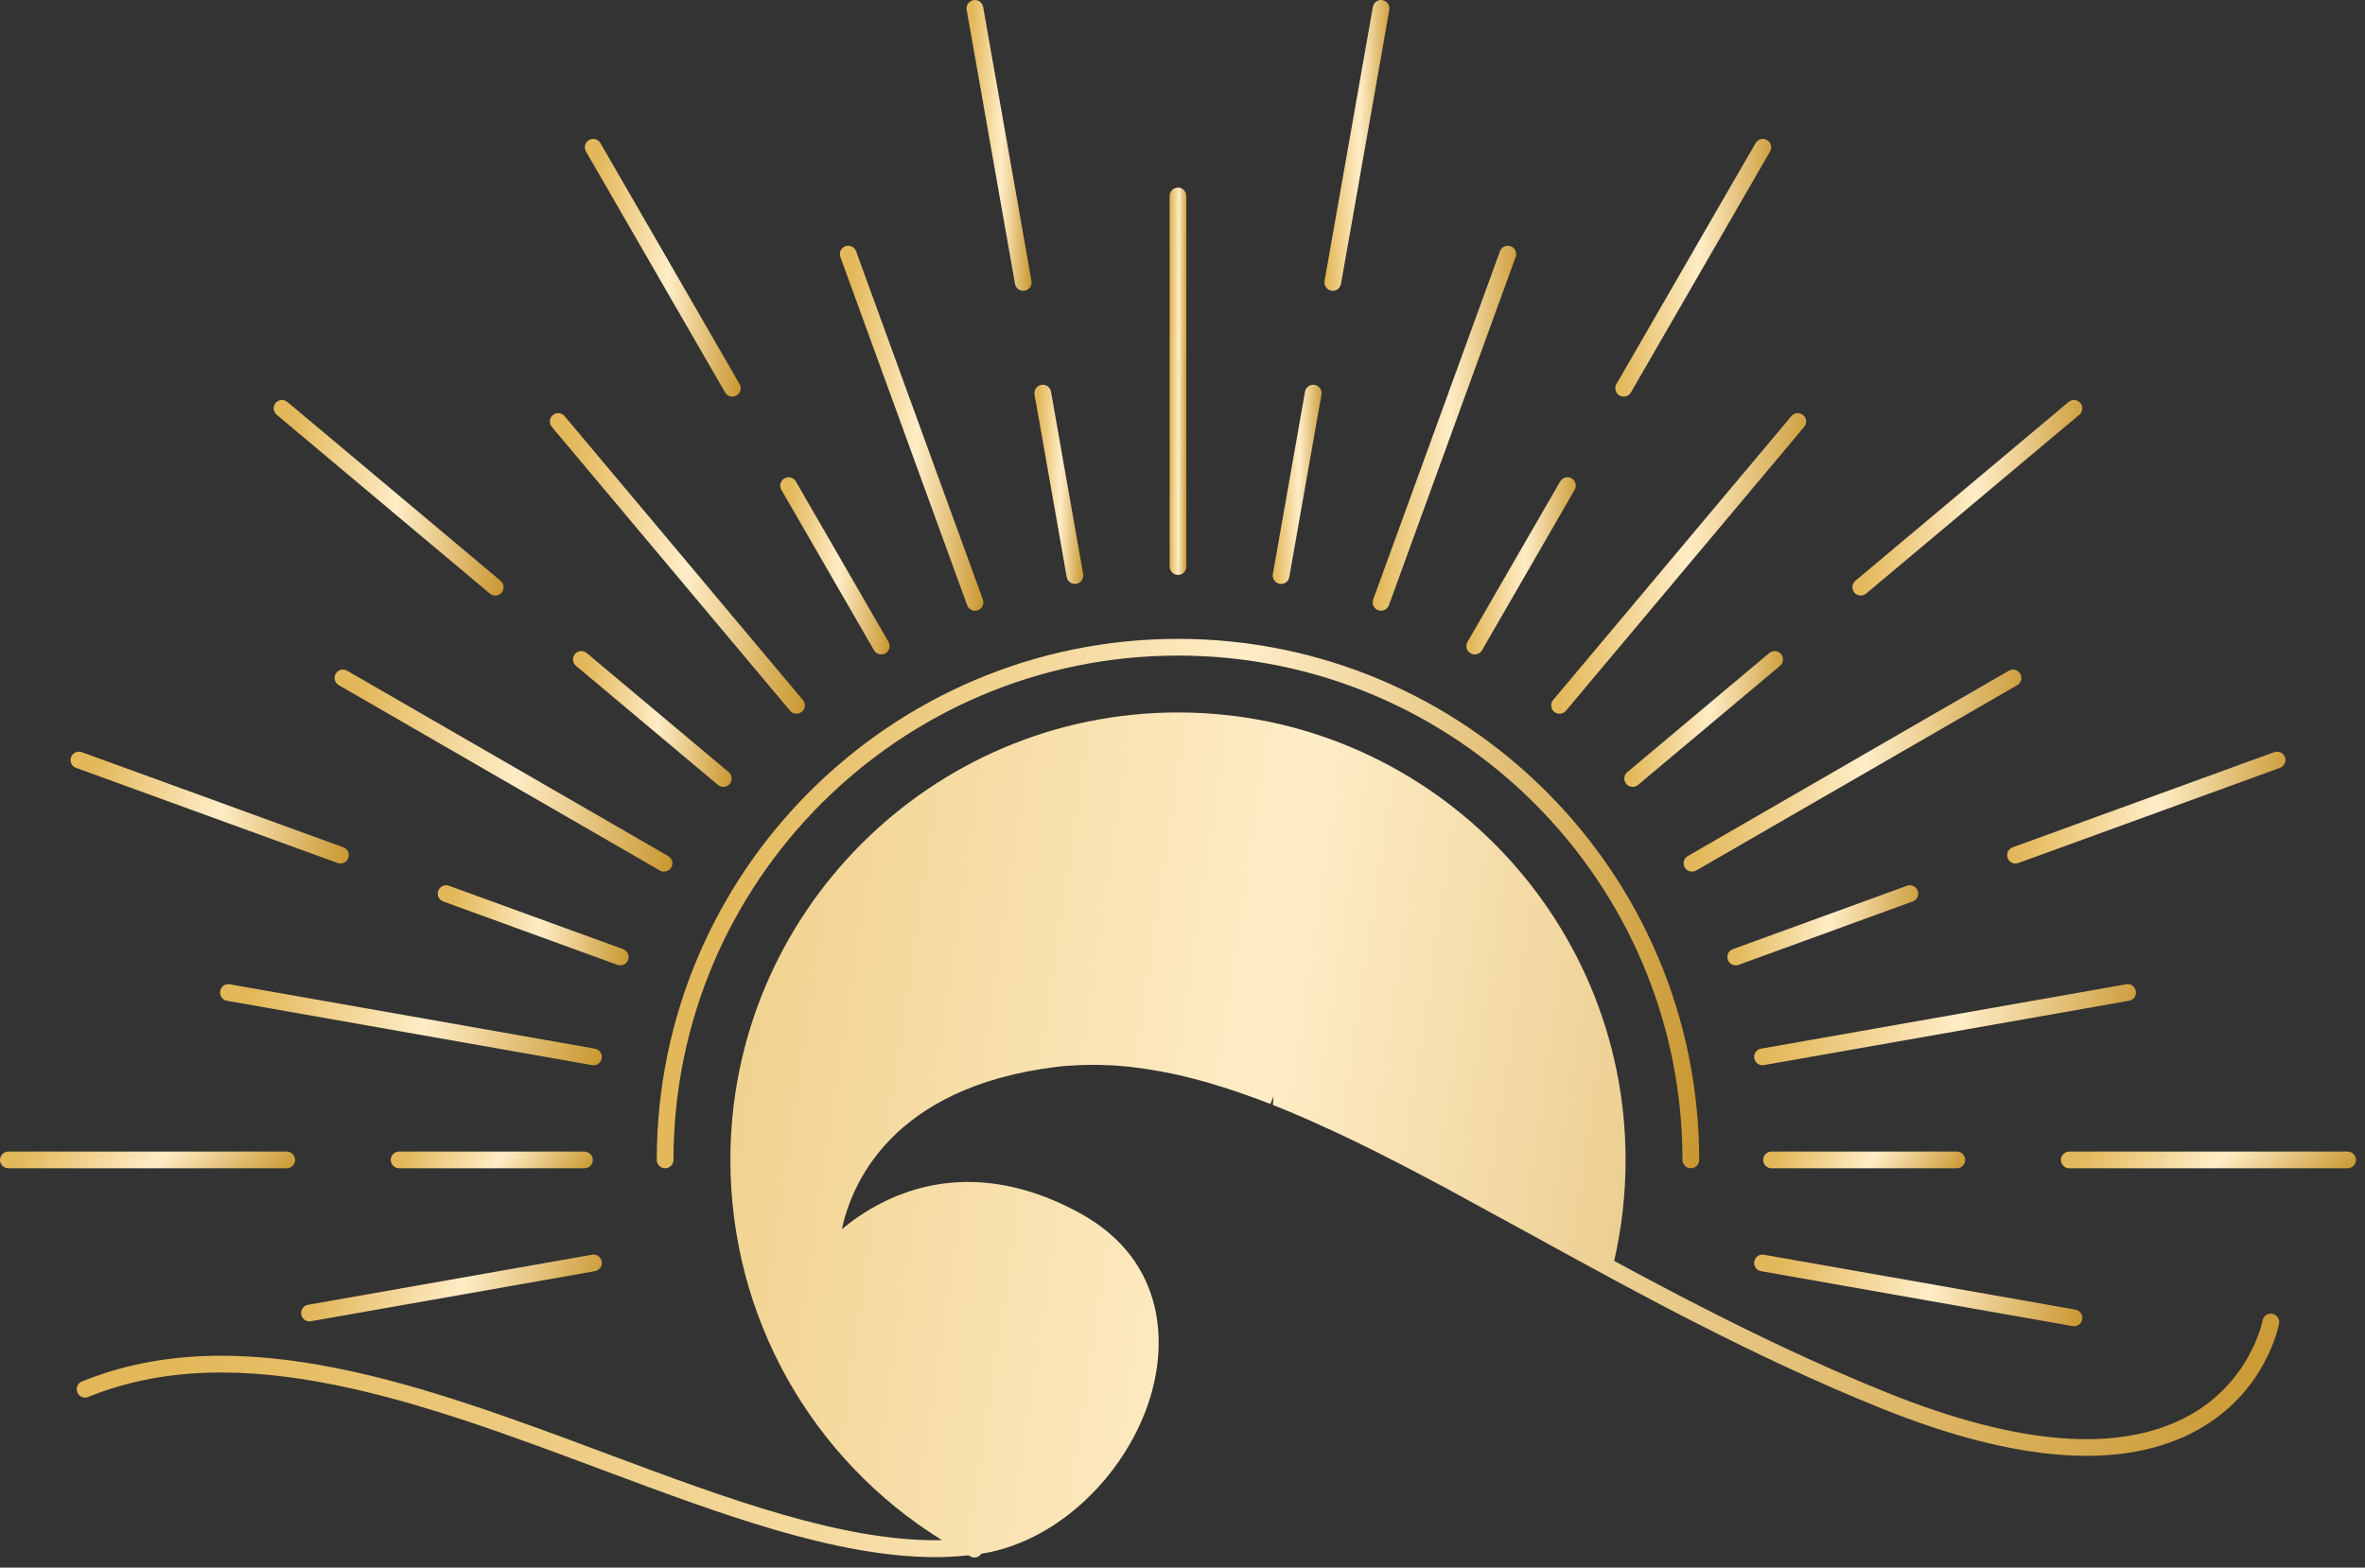 <svg width="184" height="122" viewBox="0 0 184 122" fill="none" xmlns="http://www.w3.org/2000/svg">
<rect x="0" y="0" width="184" height="122" fill="#333333" stroke="none"/>
<path d="M91.65 44.744C91.291 44.744 91 44.453 91 44.094V15.25C91 14.891 91.291 14.6 91.65 14.6C92.009 14.6 92.3 14.891 92.3 15.25V44.094C92.3 44.453 92.009 44.744 91.65 44.744Z" fill="url(#paint0_linear_95_362)"/>
<path d="M107.445 47.53C107.371 47.53 107.296 47.517 107.223 47.491C106.885 47.368 106.711 46.996 106.835 46.658L116.7 19.554C116.823 19.216 117.198 19.044 117.533 19.165C117.871 19.288 118.045 19.66 117.921 19.998L108.056 47.103C107.959 47.366 107.71 47.53 107.445 47.53Z" fill="url(#paint1_linear_95_362)"/>
<path d="M121.331 55.547C121.184 55.547 121.036 55.498 120.914 55.395C120.639 55.164 120.603 54.755 120.834 54.48L139.374 32.385C139.604 32.111 140.015 32.074 140.289 32.304C140.564 32.535 140.6 32.944 140.369 33.219L121.829 55.316C121.701 55.468 121.517 55.547 121.331 55.547Z" fill="url(#paint2_linear_95_362)"/>
<path d="M131.64 67.833C131.415 67.833 131.197 67.716 131.076 67.507C130.896 67.197 131.003 66.8 131.314 66.621L156.293 52.197C156.601 52.017 157 52.126 157.181 52.434C157.361 52.745 157.254 53.142 156.943 53.322L131.965 67.746C131.862 67.805 131.751 67.833 131.64 67.833Z" fill="url(#paint3_linear_95_362)"/>
<path d="M137.124 82.901C136.814 82.901 136.54 82.68 136.485 82.365C136.422 82.01 136.658 81.674 137.012 81.612L165.418 76.602C165.768 76.528 166.109 76.775 166.171 77.129C166.234 77.483 165.998 77.82 165.644 77.882L137.238 82.891C137.199 82.9 137.161 82.901 137.124 82.901Z" fill="url(#paint4_linear_95_362)"/>
<path d="M46.176 82.902C46.138 82.902 46.1 82.899 46.062 82.892L17.656 77.883C17.302 77.821 17.066 77.484 17.129 77.13C17.191 76.777 17.528 76.531 17.882 76.603L46.288 81.613C46.642 81.675 46.878 82.012 46.815 82.366C46.76 82.68 46.486 82.902 46.176 82.902Z" fill="url(#paint5_linear_95_362)"/>
<path d="M51.66 67.832C51.549 67.832 51.438 67.805 51.336 67.745L26.357 53.322C26.046 53.142 25.939 52.745 26.119 52.434C26.298 52.124 26.695 52.016 27.007 52.197L51.986 66.621C52.297 66.799 52.404 67.197 52.224 67.507C52.103 67.716 51.885 67.832 51.66 67.832Z" fill="url(#paint6_linear_95_362)"/>
<path d="M61.971 55.547C61.785 55.547 61.6 55.468 61.472 55.316L42.931 33.219C42.7 32.944 42.736 32.535 43.011 32.304C43.288 32.074 43.697 32.111 43.926 32.385L62.468 54.48C62.699 54.757 62.663 55.164 62.388 55.395C62.266 55.498 62.118 55.547 61.971 55.547Z" fill="url(#paint7_linear_95_362)"/>
<path d="M75.858 47.529C75.593 47.529 75.343 47.365 75.247 47.102L65.381 19.997C65.258 19.659 65.432 19.287 65.77 19.163C66.107 19.041 66.48 19.215 66.603 19.552L76.468 46.657C76.591 46.995 76.417 47.367 76.08 47.489C76.007 47.517 75.931 47.529 75.858 47.529Z" fill="url(#paint8_linear_95_362)"/>
<path d="M99.669 45.446C99.632 45.446 99.593 45.443 99.555 45.436C99.201 45.374 98.965 45.037 99.028 44.683L101.532 30.481C101.594 30.128 101.933 29.886 102.285 29.954C102.639 30.016 102.875 30.353 102.812 30.707L100.308 44.909C100.253 45.224 99.978 45.446 99.669 45.446Z" fill="url(#paint9_linear_95_362)"/>
<path d="M114.737 50.931C114.627 50.931 114.515 50.903 114.413 50.843C114.102 50.664 113.995 50.267 114.175 49.956L121.386 37.466C121.566 37.155 121.964 37.047 122.274 37.229C122.585 37.408 122.692 37.805 122.512 38.116L115.301 50.606C115.18 50.814 114.961 50.931 114.737 50.931Z" fill="url(#paint10_linear_95_362)"/>
<path d="M127.023 61.239C126.837 61.239 126.653 61.16 126.525 61.007C126.294 60.732 126.33 60.323 126.605 60.092L137.653 50.822C137.929 50.59 138.339 50.628 138.568 50.902C138.799 51.178 138.763 51.586 138.488 51.817L127.44 61.087C127.318 61.19 127.17 61.239 127.023 61.239Z" fill="url(#paint11_linear_95_362)"/>
<path d="M135.041 75.127C134.776 75.127 134.526 74.964 134.43 74.7C134.307 74.362 134.481 73.99 134.818 73.867L148.37 68.933C148.705 68.811 149.08 68.984 149.203 69.322C149.326 69.659 149.152 70.031 148.815 70.154L135.263 75.088C135.19 75.115 135.115 75.127 135.041 75.127Z" fill="url(#paint12_linear_95_362)"/>
<path d="M152.248 90.921H137.826C137.467 90.921 137.176 90.63 137.176 90.271C137.176 89.912 137.467 89.621 137.826 89.621H152.248C152.607 89.621 152.898 89.912 152.898 90.271C152.898 90.63 152.607 90.921 152.248 90.921Z" fill="url(#paint13_linear_95_362)"/>
<path d="M45.474 90.921H31.052C30.693 90.921 30.402 90.63 30.402 90.271C30.402 89.912 30.693 89.621 31.052 89.621H45.474C45.833 89.621 46.124 89.912 46.124 90.271C46.124 90.63 45.833 90.921 45.474 90.921Z" fill="url(#paint14_linear_95_362)"/>
<path d="M48.259 75.128C48.185 75.128 48.11 75.115 48.037 75.089L34.485 70.156C34.147 70.033 33.973 69.661 34.097 69.323C34.22 68.985 34.596 68.813 34.93 68.935L48.482 73.868C48.82 73.991 48.994 74.363 48.87 74.701C48.774 74.964 48.525 75.128 48.259 75.128Z" fill="url(#paint15_linear_95_362)"/>
<path d="M56.276 61.239C56.129 61.239 55.981 61.19 55.859 61.087L44.812 51.817C44.537 51.586 44.501 51.177 44.732 50.902C44.962 50.628 45.372 50.59 45.647 50.822L56.694 60.092C56.969 60.323 57.005 60.732 56.774 61.007C56.646 61.16 56.462 61.239 56.276 61.239Z" fill="url(#paint16_linear_95_362)"/>
<path d="M68.564 50.931C68.339 50.931 68.121 50.814 68 50.606L60.789 38.116C60.609 37.805 60.716 37.408 61.027 37.229C61.336 37.047 61.735 37.155 61.915 37.466L69.126 49.956C69.306 50.267 69.199 50.664 68.888 50.843C68.786 50.903 68.674 50.931 68.564 50.931Z" fill="url(#paint17_linear_95_362)"/>
<path d="M83.632 45.446C83.322 45.446 83.048 45.224 82.993 44.909L80.489 30.707C80.426 30.353 80.662 30.016 81.016 29.954C81.366 29.884 81.707 30.128 81.769 30.481L84.273 44.683C84.336 45.037 84.1 45.374 83.746 45.436C83.707 45.444 83.669 45.446 83.632 45.446Z" fill="url(#paint18_linear_95_362)"/>
<path d="M103.692 22.631C103.655 22.631 103.616 22.628 103.578 22.62C103.224 22.558 102.988 22.221 103.051 21.867L106.812 0.54C106.874 0.187 107.212 -0.058 107.565 0.013C107.919 0.075 108.155 0.412 108.092 0.766L104.331 22.093C104.276 22.409 104.002 22.631 103.692 22.631Z" fill="url(#paint19_linear_95_362)"/>
<path d="M126.321 30.868C126.211 30.868 126.099 30.84 125.997 30.78C125.686 30.601 125.579 30.204 125.759 29.893L136.588 11.137C136.768 10.826 137.164 10.718 137.476 10.9C137.787 11.079 137.894 11.476 137.714 11.787L126.885 30.543C126.764 30.751 126.546 30.868 126.321 30.868Z" fill="url(#paint20_linear_95_362)"/>
<path d="M144.769 46.347C144.583 46.347 144.399 46.269 144.271 46.115C144.04 45.84 144.076 45.431 144.351 45.2L160.942 31.28C161.219 31.049 161.628 31.087 161.857 31.36C162.088 31.637 162.052 32.044 161.777 32.276L145.186 46.196C145.064 46.297 144.917 46.347 144.769 46.347Z" fill="url(#paint21_linear_95_362)"/>
<path d="M156.811 67.203C156.546 67.203 156.296 67.039 156.2 66.775C156.077 66.437 156.251 66.065 156.588 65.942L176.939 58.536C177.275 58.414 177.649 58.587 177.772 58.924C177.895 59.262 177.721 59.634 177.384 59.757L157.033 67.163C156.96 67.191 156.885 67.203 156.811 67.203Z" fill="url(#paint22_linear_95_362)"/>
<path d="M182.651 90.921H160.994C160.635 90.921 160.344 90.63 160.344 90.271C160.344 89.912 160.635 89.621 160.994 89.621H182.651C183.01 89.621 183.301 89.912 183.301 90.271C183.301 90.63 183.01 90.921 182.651 90.921Z" fill="url(#paint23_linear_95_362)"/>
<path d="M22.308 90.921H0.65C0.291 90.921 0 90.63 0 90.271C0 89.912 0.291 89.621 0.65 89.621H22.308C22.667 89.621 22.958 89.912 22.958 90.271C22.958 90.63 22.667 90.921 22.308 90.921Z" fill="url(#paint24_linear_95_362)"/>
<path d="M26.49 67.203C26.416 67.203 26.341 67.189 26.268 67.163L5.916 59.758C5.578 59.635 5.404 59.263 5.528 58.925C5.651 58.589 6.027 58.414 6.361 58.536L26.713 65.942C27.051 66.066 27.225 66.438 27.101 66.775C27.005 67.04 26.755 67.203 26.49 67.203Z" fill="url(#paint25_linear_95_362)"/>
<path d="M38.53 46.347C38.383 46.347 38.235 46.298 38.113 46.196L21.523 32.276C21.248 32.044 21.212 31.636 21.443 31.36C21.673 31.087 22.083 31.049 22.358 31.28L38.948 45.2C39.223 45.431 39.259 45.84 39.028 46.115C38.9 46.269 38.716 46.347 38.53 46.347Z" fill="url(#paint26_linear_95_362)"/>
<path d="M56.979 30.868C56.754 30.868 56.536 30.751 56.415 30.543L45.587 11.787C45.407 11.476 45.514 11.079 45.825 10.9C46.134 10.718 46.533 10.826 46.713 11.137L57.541 29.893C57.721 30.204 57.614 30.601 57.303 30.78C57.201 30.84 57.089 30.868 56.979 30.868Z" fill="url(#paint27_linear_95_362)"/>
<path d="M79.608 22.631C79.298 22.631 79.024 22.409 78.969 22.093L75.209 0.766C75.146 0.412 75.382 0.075 75.736 0.013C76.086 -0.059 76.427 0.187 76.489 0.54L80.249 21.868C80.312 22.222 80.076 22.559 79.722 22.621C79.684 22.629 79.646 22.631 79.608 22.631Z" fill="url(#paint28_linear_95_362)"/>
<path d="M24.077 102.834C23.767 102.834 23.493 102.612 23.438 102.297C23.375 101.943 23.611 101.606 23.965 101.544L46.065 97.648C46.415 97.579 46.756 97.823 46.818 98.175C46.881 98.529 46.645 98.867 46.291 98.928L24.191 102.824C24.153 102.832 24.115 102.834 24.077 102.834Z" fill="url(#paint29_linear_95_362)"/>
<path d="M161.362 103.212C161.325 103.212 161.286 103.209 161.248 103.202L137.012 98.929C136.658 98.867 136.422 98.53 136.485 98.176C136.546 97.823 136.885 97.581 137.238 97.649L161.474 101.922C161.828 101.984 162.064 102.321 162.001 102.675C161.946 102.99 161.672 103.212 161.362 103.212Z" fill="url(#paint30_linear_95_362)"/>
<path d="M176.787 102.245C176.435 102.175 176.096 102.415 176.031 102.767C176.023 102.815 175.106 107.526 170.299 110.171C164.953 113.11 157.057 112.509 146.828 108.386C139.257 105.334 132.129 101.671 125.58 98.129C125.581 98.126 125.584 98.123 125.585 98.118C126.174 95.559 126.473 92.918 126.473 90.27C126.473 71.067 110.851 55.447 91.648 55.447C72.446 55.447 56.824 71.067 56.824 90.27C56.824 102.415 63.073 113.529 73.289 119.864C65.646 120.013 56.661 116.667 47.197 113.129C33.192 107.892 18.71 102.48 6.373 107.515C6.04 107.651 5.881 108.03 6.017 108.362C6.152 108.695 6.53 108.855 6.864 108.719C18.73 103.877 32.971 109.199 46.741 114.347C56.112 117.85 65.026 121.182 72.792 121.182C73.656 121.182 74.503 121.127 75.338 121.04C75.4 121.073 75.457 121.111 75.519 121.143C75.615 121.193 75.718 121.217 75.82 121.217C76.034 121.217 76.231 121.1 76.354 120.913C76.617 120.87 76.881 120.83 77.14 120.771C77.851 120.612 78.571 120.388 79.277 120.104C80.294 119.696 81.292 119.163 82.245 118.518C84.07 117.281 85.727 115.63 87.039 113.742C87.467 113.126 87.862 112.479 88.214 111.816C88.566 111.151 88.876 110.468 89.136 109.786C91.038 104.787 90.717 98.137 84.113 94.467C83.379 94.059 82.632 93.695 81.893 93.385C81.182 93.087 80.468 92.835 79.773 92.636C73.941 90.96 69.471 92.842 66.748 94.713C66.268 95.043 65.85 95.368 65.498 95.663C66.241 92.188 69.328 84.637 82.135 83.036C82.736 82.961 83.383 82.913 84.169 82.885L84.733 82.874C85.3 82.865 85.872 82.877 86.445 82.909L86.837 82.928C87.528 82.975 88.223 83.052 88.922 83.152L89.441 83.236C90.01 83.325 90.581 83.431 91.156 83.553L91.705 83.668C92.422 83.832 93.141 84.014 93.87 84.222L94.229 84.33C94.857 84.515 95.49 84.716 96.126 84.93L96.761 85.148C97.45 85.389 98.144 85.644 98.843 85.918L99.08 85.314L99.034 85.992C99.794 86.291 100.561 86.614 101.333 86.948L102.016 87.249C102.627 87.519 103.242 87.8 103.861 88.088L104.438 88.356C105.21 88.721 105.989 89.102 106.774 89.492L107.485 89.851C108.078 90.149 108.673 90.455 109.273 90.765L110.109 91.201C110.876 91.602 111.648 92.01 112.428 92.427L119.101 96.069C127.201 100.525 136.382 105.575 146.344 109.593C156.969 113.876 165.249 114.451 170.953 111.297C176.298 108.342 177.274 103.216 177.313 102.999C177.374 102.646 177.139 102.309 176.787 102.245Z" fill="url(#paint31_linear_95_362)"/>
<path d="M51.748 90.921C52.107 90.921 52.398 90.629 52.398 90.27C52.398 68.627 70.006 51.02 91.649 51.02C113.292 51.02 130.9 68.627 130.9 90.27C130.9 90.629 131.191 90.921 131.55 90.921C131.909 90.921 132.2 90.629 132.2 90.27C132.2 67.91 114.009 49.719 91.649 49.719C69.289 49.719 51.098 67.91 51.098 90.27C51.098 90.629 51.389 90.921 51.748 90.921Z" fill="url(#paint32_linear_95_362)"/>
<defs>
<linearGradient id="paint0_linear_95_362" x1="91.11" y1="17.391" x2="92.367" y2="17.394" gradientUnits="userSpaceOnUse">
<stop stop-color="#E3B85A"/>
<stop offset="0.49" stop-color="#FFEDC7"/>
<stop offset="1" stop-color="#C99730"/>
</linearGradient>
<linearGradient id="paint1_linear_95_362" x1="107.738" y1="21.756" x2="118.534" y2="21.998" gradientUnits="userSpaceOnUse">
<stop stop-color="#E3B85A"/>
<stop offset="0.49" stop-color="#FFEDC7"/>
<stop offset="1" stop-color="#C99730"/>
</linearGradient>
<linearGradient id="paint2_linear_95_362" x1="122.357" y1="34.319" x2="141.504" y2="35.246" gradientUnits="userSpaceOnUse">
<stop stop-color="#E3B85A"/>
<stop offset="0.49" stop-color="#FFEDC7"/>
<stop offset="1" stop-color="#C99730"/>
</linearGradient>
<linearGradient id="paint3_linear_95_362" x1="133.207" y1="53.566" x2="158.4" y2="55.969" gradientUnits="userSpaceOnUse">
<stop stop-color="#E3B85A"/>
<stop offset="0.49" stop-color="#FFEDC7"/>
<stop offset="1" stop-color="#C99730"/>
</linearGradient>
<linearGradient id="paint4_linear_95_362" x1="138.983" y1="77.173" x2="165.786" y2="84.373" gradientUnits="userSpaceOnUse">
<stop stop-color="#E3B85A"/>
<stop offset="0.49" stop-color="#FFEDC7"/>
<stop offset="1" stop-color="#C99730"/>
</linearGradient>
<linearGradient id="paint5_linear_95_362" x1="19.628" y1="77.174" x2="46.429" y2="84.376" gradientUnits="userSpaceOnUse">
<stop stop-color="#E3B85A"/>
<stop offset="0.49" stop-color="#FFEDC7"/>
<stop offset="1" stop-color="#C99730"/>
</linearGradient>
<linearGradient id="paint6_linear_95_362" x1="28.25" y1="53.565" x2="53.443" y2="55.969" gradientUnits="userSpaceOnUse">
<stop stop-color="#E3B85A"/>
<stop offset="0.49" stop-color="#FFEDC7"/>
<stop offset="1" stop-color="#C99730"/>
</linearGradient>
<linearGradient id="paint7_linear_95_362" x1="44.455" y1="34.319" x2="63.603" y2="35.246" gradientUnits="userSpaceOnUse">
<stop stop-color="#E3B85A"/>
<stop offset="0.49" stop-color="#FFEDC7"/>
<stop offset="1" stop-color="#C99730"/>
</linearGradient>
<linearGradient id="paint8_linear_95_362" x1="66.285" y1="21.754" x2="77.081" y2="21.996" gradientUnits="userSpaceOnUse">
<stop stop-color="#E3B85A"/>
<stop offset="0.49" stop-color="#FFEDC7"/>
<stop offset="1" stop-color="#C99730"/>
</linearGradient>
<linearGradient id="paint9_linear_95_362" x1="99.339" y1="31.378" x2="103.018" y2="31.429" gradientUnits="userSpaceOnUse">
<stop stop-color="#E3B85A"/>
<stop offset="0.49" stop-color="#FFEDC7"/>
<stop offset="1" stop-color="#C99730"/>
</linearGradient>
<linearGradient id="paint10_linear_95_362" x1="114.807" y1="38.417" x2="123.03" y2="38.707" gradientUnits="userSpaceOnUse">
<stop stop-color="#E3B85A"/>
<stop offset="0.49" stop-color="#FFEDC7"/>
<stop offset="1" stop-color="#C99730"/>
</linearGradient>
<linearGradient id="paint11_linear_95_362" x1="127.416" y1="51.648" x2="139.307" y2="52.441" gradientUnits="userSpaceOnUse">
<stop stop-color="#E3B85A"/>
<stop offset="0.49" stop-color="#FFEDC7"/>
<stop offset="1" stop-color="#C99730"/>
</linearGradient>
<linearGradient id="paint12_linear_95_362" x1="135.645" y1="69.471" x2="149.751" y2="71.39" gradientUnits="userSpaceOnUse">
<stop stop-color="#E3B85A"/>
<stop offset="0.49" stop-color="#FFEDC7"/>
<stop offset="1" stop-color="#C99730"/>
</linearGradient>
<linearGradient id="paint13_linear_95_362" x1="138.503" y1="89.741" x2="148.803" y2="96.852" gradientUnits="userSpaceOnUse">
<stop stop-color="#E3B85A"/>
<stop offset="0.49" stop-color="#FFEDC7"/>
<stop offset="1" stop-color="#C99730"/>
</linearGradient>
<linearGradient id="paint14_linear_95_362" x1="31.73" y1="89.741" x2="42.029" y2="96.852" gradientUnits="userSpaceOnUse">
<stop stop-color="#E3B85A"/>
<stop offset="0.49" stop-color="#FFEDC7"/>
<stop offset="1" stop-color="#C99730"/>
</linearGradient>
<linearGradient id="paint15_linear_95_362" x1="35.311" y1="69.473" x2="49.418" y2="71.392" gradientUnits="userSpaceOnUse">
<stop stop-color="#E3B85A"/>
<stop offset="0.49" stop-color="#FFEDC7"/>
<stop offset="1" stop-color="#C99730"/>
</linearGradient>
<linearGradient id="paint16_linear_95_362" x1="45.623" y1="51.648" x2="57.513" y2="52.441" gradientUnits="userSpaceOnUse">
<stop stop-color="#E3B85A"/>
<stop offset="0.49" stop-color="#FFEDC7"/>
<stop offset="1" stop-color="#C99730"/>
</linearGradient>
<linearGradient id="paint17_linear_95_362" x1="61.42" y1="38.417" x2="69.644" y2="38.707" gradientUnits="userSpaceOnUse">
<stop stop-color="#E3B85A"/>
<stop offset="0.49" stop-color="#FFEDC7"/>
<stop offset="1" stop-color="#C99730"/>
</linearGradient>
<linearGradient id="paint18_linear_95_362" x1="80.8" y1="31.377" x2="84.479" y2="31.429" gradientUnits="userSpaceOnUse">
<stop stop-color="#E3B85A"/>
<stop offset="0.49" stop-color="#FFEDC7"/>
<stop offset="1" stop-color="#C99730"/>
</linearGradient>
<linearGradient id="paint19_linear_95_362" x1="103.468" y1="2.096" x2="108.364" y2="2.158" gradientUnits="userSpaceOnUse">
<stop stop-color="#E3B85A"/>
<stop offset="0.49" stop-color="#FFEDC7"/>
<stop offset="1" stop-color="#C99730"/>
</linearGradient>
<linearGradient id="paint20_linear_95_362" x1="126.696" y1="12.668" x2="138.416" y2="13.073" gradientUnits="userSpaceOnUse">
<stop stop-color="#E3B85A"/>
<stop offset="0.49" stop-color="#FFEDC7"/>
<stop offset="1" stop-color="#C99730"/>
</linearGradient>
<linearGradient id="paint21_linear_95_362" x1="145.63" y1="32.537" x2="162.859" y2="33.694" gradientUnits="userSpaceOnUse">
<stop stop-color="#E3B85A"/>
<stop offset="0.49" stop-color="#FFEDC7"/>
<stop offset="1" stop-color="#C99730"/>
</linearGradient>
<linearGradient id="paint22_linear_95_362" x1="157.988" y1="59.303" x2="178.519" y2="62.217" gradientUnits="userSpaceOnUse">
<stop stop-color="#E3B85A"/>
<stop offset="0.49" stop-color="#FFEDC7"/>
<stop offset="1" stop-color="#C99730"/>
</linearGradient>
<linearGradient id="paint23_linear_95_362" x1="162.282" y1="89.741" x2="173.296" y2="100.844" gradientUnits="userSpaceOnUse">
<stop stop-color="#E3B85A"/>
<stop offset="0.49" stop-color="#FFEDC7"/>
<stop offset="1" stop-color="#C99730"/>
</linearGradient>
<linearGradient id="paint24_linear_95_362" x1="1.939" y1="89.741" x2="12.953" y2="100.845" gradientUnits="userSpaceOnUse">
<stop stop-color="#E3B85A"/>
<stop offset="0.49" stop-color="#FFEDC7"/>
<stop offset="1" stop-color="#C99730"/>
</linearGradient>
<linearGradient id="paint25_linear_95_362" x1="7.317" y1="59.304" x2="27.849" y2="62.219" gradientUnits="userSpaceOnUse">
<stop stop-color="#E3B85A"/>
<stop offset="0.49" stop-color="#FFEDC7"/>
<stop offset="1" stop-color="#C99730"/>
</linearGradient>
<linearGradient id="paint26_linear_95_362" x1="22.802" y1="32.537" x2="40.03" y2="33.693" gradientUnits="userSpaceOnUse">
<stop stop-color="#E3B85A"/>
<stop offset="0.49" stop-color="#FFEDC7"/>
<stop offset="1" stop-color="#C99730"/>
</linearGradient>
<linearGradient id="paint27_linear_95_362" x1="46.524" y1="12.668" x2="58.243" y2="13.073" gradientUnits="userSpaceOnUse">
<stop stop-color="#E3B85A"/>
<stop offset="0.49" stop-color="#FFEDC7"/>
<stop offset="1" stop-color="#C99730"/>
</linearGradient>
<linearGradient id="paint28_linear_95_362" x1="75.626" y1="2.095" x2="80.521" y2="2.158" gradientUnits="userSpaceOnUse">
<stop stop-color="#E3B85A"/>
<stop offset="0.49" stop-color="#FFEDC7"/>
<stop offset="1" stop-color="#C99730"/>
</linearGradient>
<linearGradient id="paint29_linear_95_362" x1="25.404" y1="98.118" x2="46.638" y2="103.575" gradientUnits="userSpaceOnUse">
<stop stop-color="#E3B85A"/>
<stop offset="0.49" stop-color="#FFEDC7"/>
<stop offset="1" stop-color="#C99730"/>
</linearGradient>
<linearGradient id="paint30_linear_95_362" x1="138.631" y1="98.153" x2="161.752" y2="104.2" gradientUnits="userSpaceOnUse">
<stop stop-color="#E3B85A"/>
<stop offset="0.49" stop-color="#FFEDC7"/>
<stop offset="1" stop-color="#C99730"/>
</linearGradient>
<linearGradient id="paint31_linear_95_362" x1="20.439" y1="61.536" x2="182.612" y2="85.657" gradientUnits="userSpaceOnUse">
<stop stop-color="#E3B85A"/>
<stop offset="0.49" stop-color="#FFEDC7"/>
<stop offset="1" stop-color="#C99730"/>
</linearGradient>
<linearGradient id="paint32_linear_95_362" x1="57.946" y1="53.534" x2="135.422" y2="62.241" gradientUnits="userSpaceOnUse">
<stop stop-color="#E3B85A"/>
<stop offset="0.49" stop-color="#FFEDC7"/>
<stop offset="1" stop-color="#C99730"/>
</linearGradient>
</defs>
</svg>

